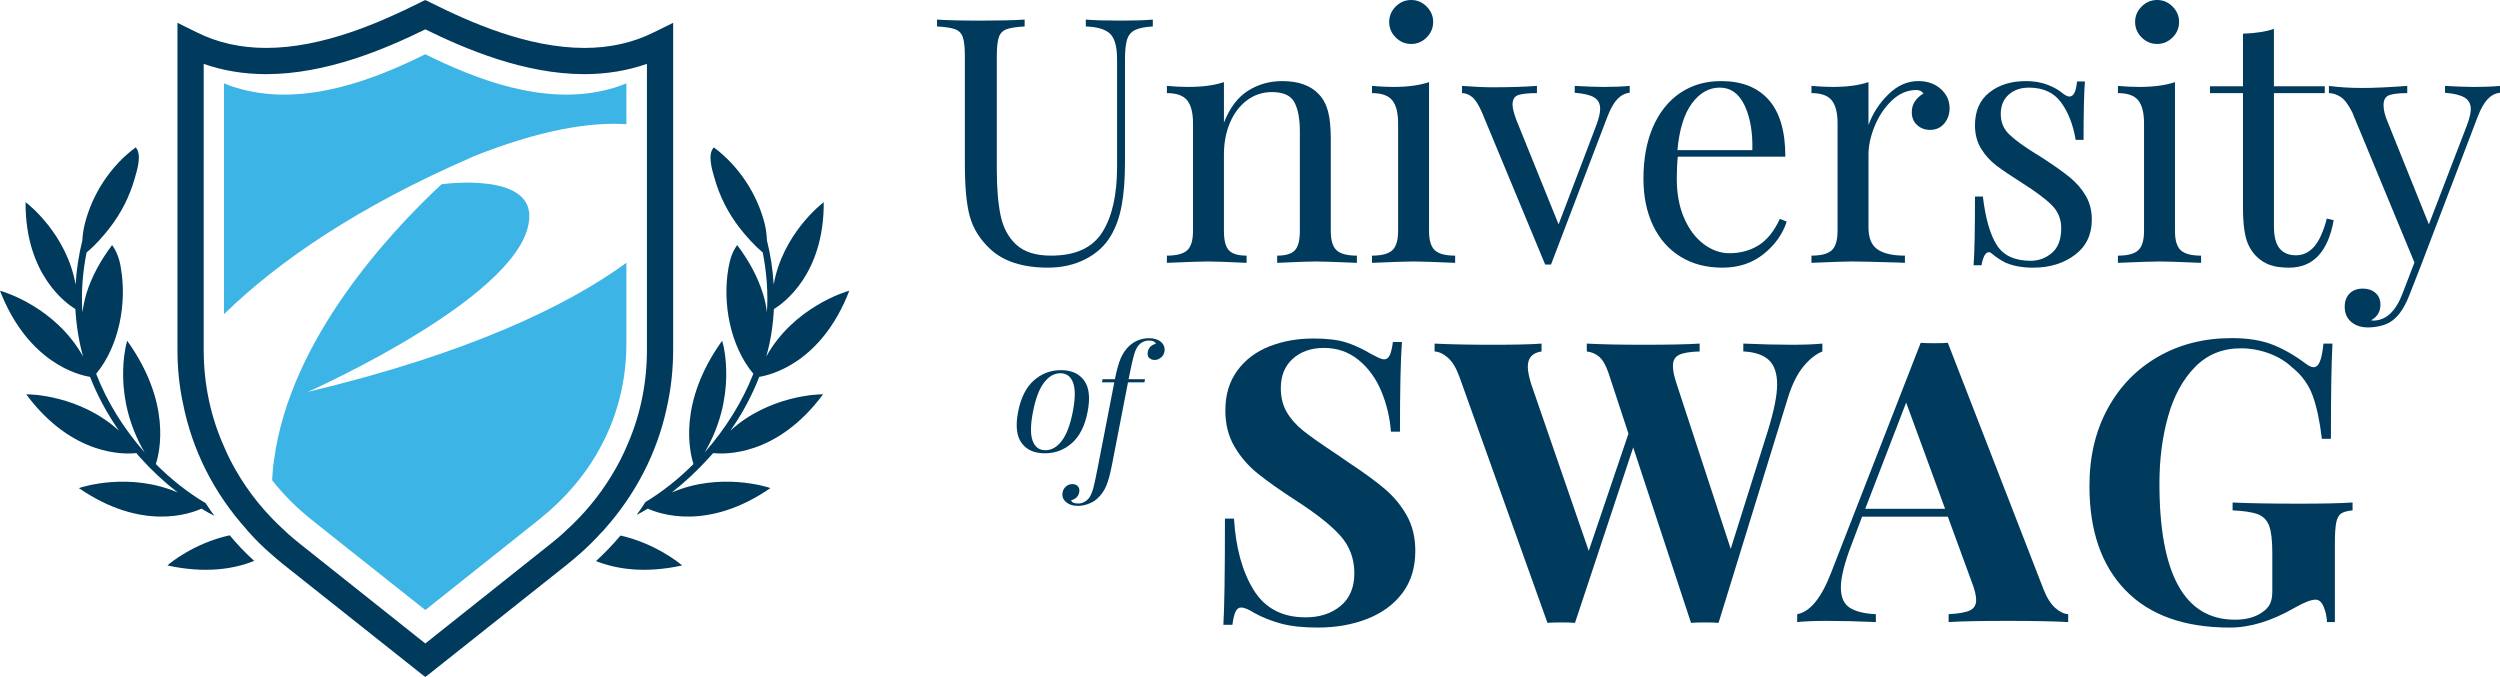 <?xml version="1.0" encoding="UTF-8"?>
<svg id="b" data-name="Layer 2" xmlns="http://www.w3.org/2000/svg" width="325.041" height="88.011" viewBox="0 0 325.041 88.011">
  <g id="c" data-name="Layer 1">
    <g>
      <g>
        <path d="M140.954,49.472c.657.893.807,2.25.453,4.07s-1.03,3.171-2.033,4.059c-1.001.891-2.178,1.335-3.532,1.335s-2.358-.444-3.016-1.335c-.655-.888-.808-2.242-.455-4.059.354-1.82,1.034-3.176,2.035-4.07,1.005-.896,2.183-1.346,3.537-1.346s2.357.449,3.011,1.346ZM135.737,49.749c-.625.817-1.1,2.08-1.433,3.793s-.347,2.971-.039,3.779c.305.811.858,1.214,1.655,1.214s1.503-.403,2.127-1.214c.62-.809,1.098-2.069,1.431-3.779s.346-2.976.041-3.793c-.308-.814-.859-1.222-1.653-1.222s-1.507.408-2.129,1.222Z" fill="#003a5d" stroke-width="0"/>
        <path d="M151.386,45.755c-.06.307-.21.554-.451.738-.245.205-.511.308-.819.308s-.534-.103-.724-.287c-.169-.185-.22-.451-.156-.779.056-.287.182-.513.357-.677.179-.185.404-.287.683-.349-.017-.123-.12-.226-.268-.308-.148-.082-.366-.123-.632-.123-.287,0-.566.062-.819.205-.25.123-.45.308-.616.533-.195.267-.374.656-.514,1.169-.141.513-.353,1.395-.588,2.605l-.1.513h2.133l-.08.41h-2.133l-2.005,10.317-.08.41c-.223,1.149-.46,2.051-.727,2.687-.271.656-.642,1.19-1.119,1.641-.326.307-.702.554-1.165.718-.446.185-.917.287-1.409.287-.677,0-1.215-.185-1.615-.554-.346-.328-.472-.738-.376-1.231.06-.307.21-.554.455-.759.22-.185.486-.287.794-.287s.558.082.724.287c.19.185.24.451.177.779-.056.287-.182.513-.357.677-.2.185-.425.287-.683.349.017.123.1.226.248.308.169.082.386.123.653.123.287,0,.545-.062.799-.205.25-.123.47-.308.637-.533.195-.267.353-.656.514-1.169.141-.513.333-1.395.568-2.605l.1-.513.08-.41,2.005-10.317h-1.6l.08-.41h1.6c.227-1.169.485-2.072.752-2.708.267-.636.637-1.169,1.115-1.62.326-.308.703-.554,1.149-.738.442-.164.913-.267,1.406-.267.697,0,1.236.185,1.619.533.363.349.488.759.393,1.251Z" fill="#003a5d" stroke-width="0"/>
      </g>
      <g>
        <path d="M149.883,3.44c-1.042.06-1.816.217-2.323.47s-.849.669-1.027,1.25c-.18.581-.268,1.437-.268,2.569v13.444c0,2.145-.142,3.985-.425,5.518s-.752,2.852-1.407,3.952c-.745,1.282-1.839,2.295-3.283,3.039-1.445.744-3.075,1.117-4.892,1.117-3.276,0-5.778-.804-7.505-2.413-1.31-1.22-2.189-2.606-2.636-4.154-.446-1.548-.67-3.858-.67-6.925V7.281c0-1.13-.089-1.949-.268-2.456-.178-.506-.514-.849-1.005-1.027-.491-.18-1.273-.298-2.345-.358v-.894c1.25.09,3.156.135,5.717.135,2.413,0,4.303-.045,5.674-.135v.894c-1.072.06-1.854.178-2.345.358-.491.178-.827.521-1.005,1.027-.179.506-.268,1.325-.268,2.456v14.787c0,2.383.163,4.364.491,5.941.327,1.581,1.005,2.846,2.033,3.798,1.027.954,2.538,1.43,4.534,1.43,3.157,0,5.375-1.012,6.656-3.039,1.28-2.024,1.922-4.868,1.922-8.531V7.729c0-1.608-.291-2.711-.872-3.307-.58-.596-1.645-.922-3.193-.982v-.894c1.072.09,2.591.135,4.556.135,1.786,0,3.172-.045,4.154-.135v.894Z" fill="#003a5d" stroke-width="0"/>
        <path d="M171.46,12.239c.566.596.967,1.34,1.205,2.235s.358,2.1.358,3.618v11.928c0,1.22.253,2.063.759,2.524s1.385.693,2.636.693v.937c-2.741-.118-4.527-.178-5.359-.178s-2.503.06-5.005.178v-.937c1.102,0,1.87-.232,2.301-.693s.648-1.304.648-2.524v-12.91c0-1.668-.238-2.94-.714-3.82s-1.443-1.319-2.904-1.319c-1.222,0-2.308.358-3.262,1.072-.952.716-1.69,1.692-2.211,2.927s-.781,2.612-.781,4.133v9.917c0,1.22.214,2.063.648,2.524.431.461,1.197.693,2.299.693v.937c-2.501-.118-4.169-.178-5.003-.178s-2.621.06-5.359.178v-.937c1.25,0,2.13-.232,2.636-.693s.759-1.304.759-2.524v-13.983c0-1.37-.253-2.368-.759-2.994-.506-.624-1.385-.937-2.636-.937v-.939c.952.09,1.877.135,2.769.135,1.877,0,3.425-.208,4.647-.626v5.271c.744-1.904,1.778-3.283,3.103-4.13,1.325-.849,2.822-1.274,4.491-1.274,2.085,0,3.663.566,4.735,1.696Z" fill="#003a5d" stroke-width="0"/>
        <path d="M185.798,30.02c0,1.22.253,2.063.759,2.524s1.385.693,2.636.693v.937c-2.741-.118-4.542-.178-5.404-.178s-2.666.06-5.407.178v-.937c1.25,0,2.13-.232,2.636-.693s.759-1.304.759-2.524v-13.983c0-1.37-.253-2.368-.759-2.994-.506-.624-1.385-.937-2.636-.937v-.939c.952.09,1.877.135,2.771.135,1.874,0,3.423-.208,4.645-.626v19.344ZM185.485.849c.566.566.849,1.235.849,2.009s-.283,1.445-.849,2.009c-.566.566-1.235.849-2.009.849s-1.445-.283-2.012-.849c-.566-.564-.847-1.235-.847-2.009s.281-1.443.847-2.009,1.235-.849,2.012-.849,1.443.283,2.009.849Z" fill="#003a5d" stroke-width="0"/>
        <path d="M211.887,11.167v.894c-.596.06-1.124.328-1.585.804s-.901,1.25-1.319,2.323l-7.326,19.209h-.759l-8.22-19.79c-.446-1.012-.877-1.681-1.295-2.009-.416-.328-.847-.491-1.295-.491v-.939c1.548.12,2.859.18,3.931.18,2.295,0,4.229-.06,5.808-.18v.939c-1.102,0-1.907.081-2.413.244-.506.165-.759.59-.759,1.274,0,.418.165,1.072.493,1.967l5.494,13.58,4.913-12.91c.328-.892.491-1.593.491-2.1,0-.684-.262-1.184-.781-1.497-.523-.313-1.364-.513-2.524-.603v-.894c1.548.09,2.799.135,3.751.135,1.31,0,2.443-.045,3.395-.135Z" fill="#003a5d" stroke-width="0"/>
        <path d="M232.302,28.813c-.536,1.638-1.54,3.045-3.015,4.223-1.473,1.175-3.253,1.765-5.338,1.765-2.115,0-3.946-.485-5.494-1.452s-2.732-2.325-3.551-4.066-1.229-3.759-1.229-6.052c0-2.593.416-4.84,1.25-6.747.834-1.904,2.012-3.371,3.53-4.401,1.518-1.027,3.29-1.54,5.316-1.54,2.681,0,4.742.811,6.187,2.434,1.443,1.623,2.166,4.088,2.166,7.392h-13.983c-.088.834-.133,1.789-.133,2.861,0,1.964.32,3.678.961,5.136.639,1.46,1.488,2.584,2.546,3.373,1.057.789,2.166,1.184,3.328,1.184,1.428,0,2.694-.343,3.796-1.027,1.102-.686,2.024-1.831,2.771-3.44l.892.356ZM219.972,13.447c-1.012,1.37-1.638,3.395-1.877,6.076h9.739c.06-2.323-.275-4.259-1.004-5.808-.731-1.548-1.81-2.323-3.24-2.323-1.398,0-2.606.684-3.618,2.055Z" fill="#003a5d" stroke-width="0"/>
        <path d="M252.339,11.57c.759.686,1.139,1.518,1.139,2.501,0,.776-.232,1.439-.693,1.988-.463.551-1.081.828-1.855.828-.654,0-1.214-.208-1.675-.626-.461-.416-.693-.982-.693-1.696,0-.984.506-1.789,1.521-2.413-.21-.298-.521-.448-.939-.448-1.16,0-2.218.455-3.172,1.364-.952.909-1.696,2.018-2.233,3.328s-.804,2.546-.804,3.708v9.468c0,1.37.395,2.325,1.184,2.861s1.973.804,3.551.804v.937l-1.072-.045c-3.037-.088-4.973-.133-5.808-.133-.774,0-2.531.06-5.271.178v-.937c1.25,0,2.13-.232,2.636-.693s.759-1.304.759-2.524v-13.983c0-1.37-.253-2.368-.759-2.994-.506-.624-1.385-.937-2.636-.937v-.939c.952.09,1.877.135,2.771.135,1.874,0,3.423-.208,4.645-.626v5.585c.536-1.488,1.392-2.814,2.569-3.976,1.175-1.16,2.479-1.741,3.907-1.741,1.192,0,2.168.343,2.927,1.027Z" fill="#003a5d" stroke-width="0"/>
        <path d="M266.253,11.034c.832.328,1.503.714,2.009,1.162.328.238.596.356.804.356.536,0,.864-.654.982-1.964h1.027c-.118,1.458-.178,3.991-.178,7.594h-1.027c-.328-1.967-.961-3.588-1.898-4.87-.939-1.28-2.331-1.919-4.178-1.919-1.072,0-1.952.305-2.636.916-.684.609-1.027,1.452-1.027,2.524,0,1.042.358,1.913,1.072,2.612.714.701,1.862,1.542,3.44,2.524.268.15.669.401,1.205.759,1.37.894,2.473,1.684,3.307,2.368.832.686,1.51,1.475,2.033,2.368.519.894.781,1.922.781,3.082,0,1.967-.738,3.5-2.211,4.602-1.473,1.1-3.283,1.653-5.428,1.653-1.34,0-2.518-.21-3.528-.626-.656-.328-1.267-.729-1.834-1.205-.118-.12-.253-.18-.401-.18-.208,0-.395.15-.558.448-.165.298-.292.714-.38,1.25h-1.029c.12-1.699.18-4.675.18-8.934h1.027c.328,2.799.922,4.892,1.786,6.275.864,1.385,2.338,2.078,4.422,2.078,1.042,0,1.967-.341,2.771-1.027.804-.684,1.205-1.756,1.205-3.217,0-1.16-.395-2.145-1.184-2.949s-2.076-1.771-3.865-2.904c-1.458-.922-2.584-1.681-3.371-2.278-.789-.596-1.452-1.325-1.988-2.19-.536-.862-.804-1.874-.804-3.037,0-1.877.624-3.305,1.877-4.289,1.25-.982,2.829-1.473,4.735-1.473,1.072,0,2.024.163,2.859.491Z" fill="#003a5d" stroke-width="0"/>
        <path d="M282.781,30.02c0,1.22.253,2.063.759,2.524s1.385.693,2.636.693v.937c-2.741-.118-4.542-.178-5.404-.178s-2.666.06-5.407.178v-.937c1.25,0,2.13-.232,2.636-.693s.759-1.304.759-2.524v-13.983c0-1.37-.253-2.368-.759-2.994-.506-.624-1.385-.937-2.636-.937v-.939c.952.09,1.877.135,2.771.135,1.874,0,3.423-.208,4.645-.626v19.344ZM282.468.849c.566.566.849,1.235.849,2.009s-.283,1.445-.849,2.009c-.566.566-1.235.849-2.009.849s-1.445-.283-2.012-.849c-.566-.564-.847-1.235-.847-2.009s.281-1.443.847-2.009,1.235-.849,2.012-.849,1.443.283,2.009.849Z" fill="#003a5d" stroke-width="0"/>
        <path d="M295.647,11.212h6.612v.894h-6.612v17.288c0,1.34.244,2.31.736,2.904.493.596,1.199.894,2.123.894s1.711-.373,2.368-1.117c.654-.744,1.205-1.967,1.653-3.663l.892.223c-.744,4.109-2.681,6.166-5.808,6.166-1.012,0-1.846-.12-2.501-.358-.656-.238-1.237-.609-1.744-1.117-.654-.654-1.109-1.458-1.362-2.413-.253-.952-.38-2.233-.38-3.841v-14.965h-4.289v-.894h4.289v-6.835c1.668-.058,3.007-.268,4.021-.624v7.459Z" fill="#003a5d" stroke-width="0"/>
        <path d="M325.041,11.167v.894c-.596.06-1.124.328-1.585.804-.463.476-.903,1.25-1.319,2.323l-7.326,19.209-1.518,3.886c-.566,1.46-1.207,2.503-1.922,3.127-.446.418-.982.716-1.608.894-.624.178-1.25.268-1.877.268-.892,0-1.623-.238-2.187-.714-.566-.478-.849-1.132-.849-1.967,0-.714.208-1.289.624-1.72.418-.431.999-.648,1.744-.648.654,0,1.199.187,1.63.56.431.371.648.886.648,1.54,0,.894-.401,1.563-1.205,2.012.058.028.148.043.268.043,1.636,0,2.904-1.16,3.796-3.483l1.563-4.066-8.085-19.522c-.506-1.012-1.012-1.681-1.518-2.009s-1.012-.491-1.518-.491v-.939c1.28.18,2.739.268,4.377.268,1.488,0,3.425-.088,5.808-.268v.939c-1.072,0-1.853.09-2.346.268-.491.178-.736.611-.736,1.295,0,.626.178,1.355.536,2.19l5.359,13.312,4.958-12.91c.328-.892.493-1.578.493-2.055,0-.684-.268-1.19-.804-1.518s-1.385-.536-2.548-.626v-.894c1.578.09,2.829.135,3.753.135,1.31,0,2.441-.045,3.395-.135Z" fill="#003a5d" stroke-width="0"/>
      </g>
      <g>
        <path d="M175.015,44.52c1.055.341,2.13.836,3.221,1.484.375.204.708.375.997.51.29.137.536.206.742.206.307,0,.545-.18.714-.538.172-.358.309-.929.41-1.714h1.177c-.172,2.286-.257,6.172-.257,11.66h-1.175c-.137-1.842-.555-3.596-1.252-5.267-.699-1.671-1.688-3.026-2.966-4.066-1.278-1.038-2.771-1.559-4.474-1.559-1.671,0-3.026.47-4.066,1.407s-1.559,2.207-1.559,3.809c0,1.195.255,2.233.766,3.12.513.886,1.229,1.694,2.149,2.428s2.333,1.731,4.244,2.992l1.636,1.126c2.012,1.328,3.596,2.488,4.755,3.476,1.16.989,2.106,2.14,2.839,3.451.731,1.312,1.098,2.839,1.098,4.577,0,2.183-.562,4.015-1.688,5.499-1.124,1.482-2.651,2.599-4.577,3.348-1.926.751-4.064,1.126-6.417,1.126-1.909,0-3.494-.172-4.755-.513-1.263-.339-2.421-.8-3.479-1.379-.751-.478-1.33-.716-1.737-.716-.307,0-.547.178-.716.536-.172.358-.307.929-.41,1.714h-1.175c.135-2.149.204-6.749.204-13.807h1.175c.238,3.82,1.092,6.912,2.559,9.282,1.465,2.37,3.714,3.554,6.749,3.554,1.84,0,3.356-.493,4.551-1.484,1.192-.987,1.791-2.402,1.791-4.244,0-1.909-.615-3.545-1.842-4.909-1.227-1.362-3.17-2.895-5.829-4.6-2.046-1.33-3.682-2.49-4.909-3.479s-2.233-2.155-3.017-3.502-1.175-2.906-1.175-4.68c0-2.046.519-3.774,1.559-5.19,1.04-1.413,2.43-2.462,4.167-3.144,1.739-.682,3.648-1.023,5.728-1.023,1.771,0,3.187.172,4.244.51Z" fill="#003a5d" stroke-width="0"/>
        <path d="M236.938,44.674v1.023c-.851.341-1.679.997-2.479,1.969-.802.972-1.475,2.344-2.02,4.115l-8.999,29.199c-.375-.034-.972-.051-1.791-.051s-1.415.017-1.789.051l-7.517-22.808-7.568,22.808c-.375-.034-.972-.051-1.791-.051s-1.415.017-1.789.051l-11.454-32.01c-.41-1.126-.905-1.943-1.484-2.456-.579-.51-1.158-.783-1.737-.817v-1.023c2.044.101,4.583.152,7.618.152,2.865,0,4.96-.051,6.29-.152v1.023c-1.195.169-1.789.834-1.789,1.994,0,.545.152,1.312.459,2.301l7.465,21.628,5.164-15.237-2.608-7.926c-.341-.989-.74-1.679-1.201-2.07-.459-.392-.997-.622-1.611-.691v-1.023c1.909.101,4.347.152,7.313.152,3.339,0,5.795-.051,7.362-.152v1.023c-1.227.034-2.115.178-2.659.433-.545.257-.817.742-.817,1.458,0,.613.169,1.415.51,2.404l7.006,21.373,4.858-15.443c.783-2.556,1.175-4.534,1.175-5.93,0-1.467-.367-2.533-1.098-3.198-.733-.665-1.834-1.029-3.298-1.098v-1.023c2.318.101,4.431.152,6.339.152,1.602,0,2.915-.051,3.937-.152Z" fill="#003a5d" stroke-width="0"/>
        <path d="M267.209,79.037c.581.51,1.143.783,1.688.817v1.023c-2.044-.103-4.637-.154-7.772-.154-3.476,0-6.067.051-7.772.154v-1.023c1.295-.069,2.215-.229,2.76-.485.545-.257.819-.708.819-1.355,0-.613-.204-1.433-.613-2.456l-3.069-8.385h-11.148l-1.33,3.528c-.954,2.456-1.43,4.347-1.43,5.677,0,1.261.384,2.138,1.15,2.634.768.493,1.9.774,3.401.843v1.023c-2.318-.103-4.433-.154-6.342-.154-1.568,0-2.863.051-3.886.154v-1.023c1.671-.307,3.135-2.095,4.399-5.368l11.658-29.915c.375.034.972.051,1.789.051s1.398-.017,1.739-.051l12.426,32.01c.444,1.126.954,1.943,1.533,2.456ZM252.892,66.15l-5.061-13.807-5.319,13.807h10.38Z" fill="#003a5d" stroke-width="0"/>
        <path d="M295.514,44.826c1.448.581,2.872,1.398,4.27,2.456.41.307.748.459,1.023.459.341,0,.613-.247.817-.74.206-.495.358-1.27.461-2.327h1.175c-.135,2.318-.204,6.442-.204,12.374h-1.175c-.275-2.318-.676-4.193-1.203-5.625-.528-1.43-1.405-2.642-2.634-3.631-.817-.783-1.823-1.396-3.015-1.84-1.195-.444-2.421-.665-3.682-.665-2.387,0-4.373.811-5.958,2.428-1.585,1.621-2.754,3.759-3.502,6.419-.751,2.659-1.126,5.574-1.126,8.744,0,11.795,3.273,17.693,9.818,17.693,1.499,0,2.711-.341,3.631-1.023.442-.307.759-.665.946-1.074.187-.407.281-.937.281-1.585v-5.01c0-1.602-.135-2.771-.407-3.504-.275-.731-.759-1.235-1.458-1.508s-1.799-.444-3.298-.513v-1.021c2.112.101,5.029.152,8.744.152,3.035,0,5.321-.051,6.854-.152v1.021c-.684.069-1.177.206-1.484.41-.307.206-.521.596-.639,1.177-.12.579-.178,1.516-.178,2.812v10.125h-1.023c-.036-.716-.18-1.381-.435-1.994s-.607-.92-1.049-.92c-.579,0-1.501.358-2.76,1.074-2.966,1.705-5.763,2.556-8.388,2.556-5.898,0-10.414-1.611-13.55-4.832-3.138-3.223-4.705-7.748-4.705-13.577,0-3.817.794-7.176,2.378-10.073s3.774-5.147,6.571-6.749c2.794-1.602,5.981-2.404,9.561-2.404,2.115,0,3.895.29,5.344.869Z" fill="#003a5d" stroke-width="0"/>
      </g>
      <g>
        <path d="M61.435,20.381c8.724-3.495,15.316-4.546,20.005-4.234v-5.313c-.739.312-1.506.568-2.273.767-8.382,2.244-17.39-1.336-23.869-4.547-6.479,3.211-15.515,6.791-23.898,4.547-.767-.199-1.534-.455-2.273-.767v30.006c7.189-6.99,17.504-14.009,32.28-20.431l.028-.028Z" fill="#3cb4e5" stroke-width="0"/>
        <path d="M81.439,34.163c-7.559,5.541-20.545,11.821-41.43,16.793.881-.398,28.814-12.901,28.814-22.875,0-5.541-10.628-4.234-11.423-4.12-6.763,6.308-19.692,20.175-21.766,35.832-.142.88-.199,1.761-.256,2.642,1.478,1.875,3.183,3.58,5.143,5.143l2.671,2.131,12.105,9.604,12.077-9.604,2.671-2.131c3.41-2.699,6.166-5.939,8.07-9.52,2.188-4.063,3.325-8.61,3.325-13.384v-10.514Z" fill="#3cb4e5" stroke-width="0"/>
        <path d="M27.876,67.068c-.398-.54-.767-1.08-1.137-1.648-2.302-1.364-4.461-3.069-6.479-5.087.54-1.62,2.018-8.013-3.722-16.027-.17.512-1.989,7.303,2.273,14.521-2.756-3.126-4.916-6.621-6.308-10.23,3.012-3.637,4.007-9.235,3.211-13.753-.085-.597-.227-1.165-.455-1.734-.17-.426-.398-.853-.682-1.25-1.449,1.932-2.643,4.035-3.353,6.337-.227.796-.398,1.62-.511,2.416-.17-2.558.028-5.172.54-7.786,1.108-.909,2.103-2.046,2.955-3.126,1.563-2.017,2.643-4.149,3.325-6.564.313-1.079.938-3.04.114-3.978-3.268,2.415-5.626,6.024-6.621,9.945-.17.71-.284,1.392-.313,2.131-.483,1.932-.767,3.864-.881,5.768-1.137-6.479-6.109-10.457-6.507-10.713-.057,9.434,5.314,13.185,6.479,13.895.114,2.131.455,4.205.994,6.167C7.246,39.96.483,37.914,0,37.801c3.637,9.377,10.23,10.968,11.707,11.196.938,2.415,2.216,4.774,3.751,6.99-5.058-4.603-11.565-4.745-12.048-4.717,6.053,8.155,12.929,7.786,14.321,7.644.142.171.313.369.483.568,1.506,1.677,3.154,3.211,4.887,4.547-6.251-2.672-12.389-.739-12.844-.568,8.212,5.655,14.492,3.324,15.941,2.671.568.341,1.108.654,1.676.937Z" fill="#003a5d" stroke-width="0"/>
        <path d="M29.865,69.598c-4.66,1.022-7.843,3.666-8.098,3.921,4.973,1.08,8.695.455,11.281-.597-1.165-1.051-2.217-2.16-3.183-3.324Z" fill="#003a5d" stroke-width="0"/>
        <path d="M77.49,72.95c2.586,1.023,6.28,1.648,11.196.568-.284-.255-3.41-2.842-8.013-3.892-.966,1.165-2.046,2.273-3.183,3.324Z" fill="#003a5d" stroke-width="0"/>
        <path d="M94.965,55.986c1.563-2.217,2.813-4.575,3.751-6.99,1.478-.228,8.099-1.819,11.707-11.196-.483.113-7.246,2.16-10.798,8.553.568-1.961.881-4.036.995-6.167,1.165-.71,6.536-4.461,6.479-13.895-.369.255-5.371,4.234-6.507,10.713-.114-1.904-.398-3.836-.881-5.768-.028-.739-.114-1.421-.284-2.131-.994-3.922-3.381-7.531-6.621-9.945-.853.938-.227,2.898.085,3.978.682,2.416,1.762,4.547,3.325,6.564.853,1.08,1.876,2.217,2.955,3.126.511,2.614.71,5.228.54,7.786-.085-.796-.256-1.62-.511-2.416-.71-2.302-1.904-4.405-3.353-6.337-.284.398-.511.824-.682,1.25-.227.568-.341,1.137-.455,1.734-.796,4.518.199,10.116,3.239,13.753-1.421,3.609-3.58,7.104-6.337,10.23,4.262-7.218,2.472-14.009,2.273-14.521-5.74,8.013-4.234,14.407-3.722,16.027-1.932,1.932-4.035,3.609-6.251,4.944-.369.568-.739,1.136-1.137,1.677.483-.256.966-.54,1.449-.824,1.449.654,7.757,2.984,15.941-2.671-.426-.171-6.592-2.103-12.815.568,1.705-1.335,3.353-2.87,4.859-4.547.17-.199.341-.397.511-.568,1.364.142,8.241.511,14.293-7.644-.455-.029-6.99.114-12.048,4.717Z" fill="#003a5d" stroke-width="0"/>
        <path d="M78.626,68.773c4.035-4.547,6.791-9.889,8.042-15.657.568-2.472.852-5.03.852-7.644V2.963l-1.023.511-1.449.71c-2.7,1.364-5.74,2.046-9.065,2.046-7.388,0-14.918-3.353-19.919-5.854l-.455-.227-.313-.142-.313.142-.455.227c-5.03,2.501-12.531,5.854-19.919,5.854-3.325,0-6.365-.682-9.065-2.046l-1.449-.71-1.023-.511v42.51c0,2.359.227,4.688.71,6.933,1.193,6.081,4.007,11.679,8.269,16.424.085.142.227.284.369.426.824.938,1.733,1.819,2.671,2.643.597.54,1.222,1.051,1.847,1.562l17.902,14.208.455.341.455-.341,17.902-14.208c.625-.483,1.194-.994,1.79-1.505.966-.853,1.876-1.762,2.728-2.7.17-.142.313-.312.455-.483ZM73.568,69.001c-.369.341-.71.682-1.108.994-.313.256-.625.512-.938.767l-16.225,12.901-16.225-12.901c-.313-.255-.625-.511-.938-.767-.369-.312-.739-.625-1.08-.966-2.586-2.33-4.717-4.973-6.365-7.843-.54-.938-1.023-1.876-1.449-2.87-1.818-3.979-2.756-8.298-2.756-12.844V8.305c2.501.881,5.229,1.335,8.127,1.335,7.814,0,15.487-3.268,20.687-5.825,5.2,2.558,12.872,5.825,20.687,5.825,2.87,0,5.598-.454,8.127-1.335v37.168c0,4.262-.824,8.354-2.444,12.133.028.028,0,.028-.028.057-.597,1.449-1.307,2.842-2.131,4.177-1.591,2.614-3.58,5.03-5.939,7.161Z" fill="#003a5d" stroke-width="0"/>
      </g>
    </g>
  </g>
</svg>